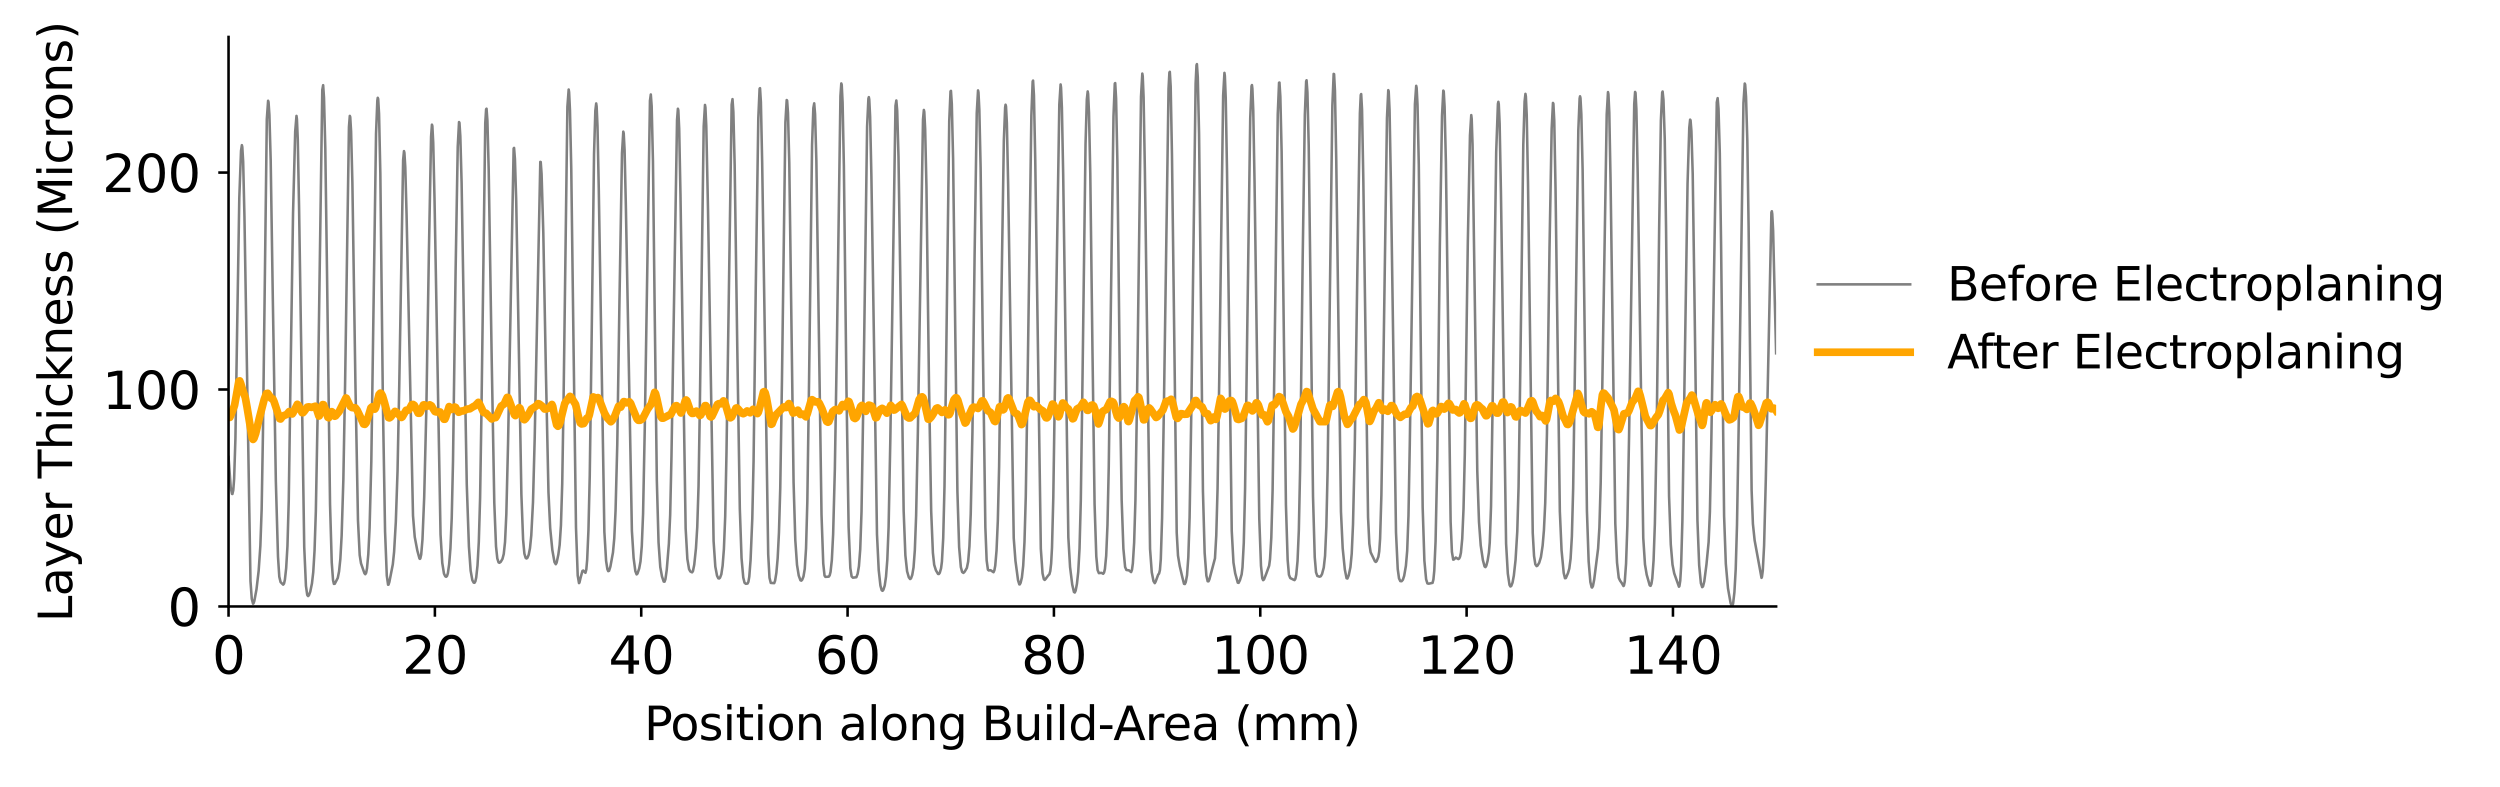 <?xml version="1.0" encoding="utf-8" standalone="no"?>
<!DOCTYPE svg PUBLIC "-//W3C//DTD SVG 1.1//EN"
  "http://www.w3.org/Graphics/SVG/1.1/DTD/svg11.dtd">
<svg xmlns:xlink="http://www.w3.org/1999/xlink" width="486.758pt" height="153.168pt" viewBox="0 0 486.758 153.168" xmlns="http://www.w3.org/2000/svg" version="1.1">
 <defs>
  <style type="text/css">*{stroke-linejoin: round; stroke-linecap: butt}</style>
 </defs>
 <g id="figure_1">
  <g id="patch_1">
   <path d="M 0 153.168 
L 486.758 153.168 
L 486.758 0 
L 0 0 
L 0 153.168 
z
" style="fill: none"/>
  </g>
  <g id="axes_1">
   <g id="patch_2">
    <path d="M 44.498 118.08 
L 345.818 118.08 
L 345.818 7.2 
L 44.498 7.2 
L 44.498 118.08 
z
" style="fill: none"/>
   </g>
   <g id="matplotlib.axis_1">
    <g id="xtick_1">
     <g id="line2d_1">
      <defs>
       <path id="m5899905807" d="M 0 0 
L 0 2 
" style="stroke: #000000; stroke-width: 0.5"/>
      </defs>
      <g>
       <use xlink:href="#m5899905807" x="44.498" y="118.08" style="stroke: #000000; stroke-width: 0.5"/>
      </g>
     </g>
     <g id="text_1">
      <!-- 0 -->
      <g transform="translate(41.317 131.178) scale(0.1 -0.1)">
       <defs>
        <path id="DejaVuSans-30" d="M 2034 4250 
Q 1547 4250 1301 3770 
Q 1056 3291 1056 2328 
Q 1056 1369 1301 889 
Q 1547 409 2034 409 
Q 2525 409 2770 889 
Q 3016 1369 3016 2328 
Q 3016 3291 2770 3770 
Q 2525 4250 2034 4250 
z
M 2034 4750 
Q 2819 4750 3233 4129 
Q 3647 3509 3647 2328 
Q 3647 1150 3233 529 
Q 2819 -91 2034 -91 
Q 1250 -91 836 529 
Q 422 1150 422 2328 
Q 422 3509 836 4129 
Q 1250 4750 2034 4750 
z
" transform="scale(0.016)"/>
       </defs>
       <use xlink:href="#DejaVuSans-30"/>
      </g>
     </g>
    </g>
    <g id="xtick_2">
     <g id="line2d_2">
      <g>
       <use xlink:href="#m5899905807" x="84.674" y="118.08" style="stroke: #000000; stroke-width: 0.5"/>
      </g>
     </g>
     <g id="text_2">
      <!-- 20 -->
      <g transform="translate(78.311 131.178) scale(0.1 -0.1)">
       <defs>
        <path id="DejaVuSans-32" d="M 1228 531 
L 3431 531 
L 3431 0 
L 469 0 
L 469 531 
Q 828 903 1448 1529 
Q 2069 2156 2228 2338 
Q 2531 2678 2651 2914 
Q 2772 3150 2772 3378 
Q 2772 3750 2511 3984 
Q 2250 4219 1831 4219 
Q 1534 4219 1204 4116 
Q 875 4013 500 3803 
L 500 4441 
Q 881 4594 1212 4672 
Q 1544 4750 1819 4750 
Q 2544 4750 2975 4387 
Q 3406 4025 3406 3419 
Q 3406 3131 3298 2873 
Q 3191 2616 2906 2266 
Q 2828 2175 2409 1742 
Q 1991 1309 1228 531 
z
" transform="scale(0.016)"/>
       </defs>
       <use xlink:href="#DejaVuSans-32"/>
       <use xlink:href="#DejaVuSans-30" transform="translate(63.623 0)"/>
      </g>
     </g>
    </g>
    <g id="xtick_3">
     <g id="line2d_3">
      <g>
       <use xlink:href="#m5899905807" x="124.85" y="118.08" style="stroke: #000000; stroke-width: 0.5"/>
      </g>
     </g>
     <g id="text_3">
      <!-- 40 -->
      <g transform="translate(118.487 131.178) scale(0.1 -0.1)">
       <defs>
        <path id="DejaVuSans-34" d="M 2419 4116 
L 825 1625 
L 2419 1625 
L 2419 4116 
z
M 2253 4666 
L 3047 4666 
L 3047 1625 
L 3713 1625 
L 3713 1100 
L 3047 1100 
L 3047 0 
L 2419 0 
L 2419 1100 
L 313 1100 
L 313 1709 
L 2253 4666 
z
" transform="scale(0.016)"/>
       </defs>
       <use xlink:href="#DejaVuSans-34"/>
       <use xlink:href="#DejaVuSans-30" transform="translate(63.623 0)"/>
      </g>
     </g>
    </g>
    <g id="xtick_4">
     <g id="line2d_4">
      <g>
       <use xlink:href="#m5899905807" x="165.026" y="118.08" style="stroke: #000000; stroke-width: 0.5"/>
      </g>
     </g>
     <g id="text_4">
      <!-- 60 -->
      <g transform="translate(158.663 131.178) scale(0.1 -0.1)">
       <defs>
        <path id="DejaVuSans-36" d="M 2113 2584 
Q 1688 2584 1439 2293 
Q 1191 2003 1191 1497 
Q 1191 994 1439 701 
Q 1688 409 2113 409 
Q 2538 409 2786 701 
Q 3034 994 3034 1497 
Q 3034 2003 2786 2293 
Q 2538 2584 2113 2584 
z
M 3366 4563 
L 3366 3988 
Q 3128 4100 2886 4159 
Q 2644 4219 2406 4219 
Q 1781 4219 1451 3797 
Q 1122 3375 1075 2522 
Q 1259 2794 1537 2939 
Q 1816 3084 2150 3084 
Q 2853 3084 3261 2657 
Q 3669 2231 3669 1497 
Q 3669 778 3244 343 
Q 2819 -91 2113 -91 
Q 1303 -91 875 529 
Q 447 1150 447 2328 
Q 447 3434 972 4092 
Q 1497 4750 2381 4750 
Q 2619 4750 2861 4703 
Q 3103 4656 3366 4563 
z
" transform="scale(0.016)"/>
       </defs>
       <use xlink:href="#DejaVuSans-36"/>
       <use xlink:href="#DejaVuSans-30" transform="translate(63.623 0)"/>
      </g>
     </g>
    </g>
    <g id="xtick_5">
     <g id="line2d_5">
      <g>
       <use xlink:href="#m5899905807" x="205.202" y="118.08" style="stroke: #000000; stroke-width: 0.5"/>
      </g>
     </g>
     <g id="text_5">
      <!-- 80 -->
      <g transform="translate(198.839 131.178) scale(0.1 -0.1)">
       <defs>
        <path id="DejaVuSans-38" d="M 2034 2216 
Q 1584 2216 1326 1975 
Q 1069 1734 1069 1313 
Q 1069 891 1326 650 
Q 1584 409 2034 409 
Q 2484 409 2743 651 
Q 3003 894 3003 1313 
Q 3003 1734 2745 1975 
Q 2488 2216 2034 2216 
z
M 1403 2484 
Q 997 2584 770 2862 
Q 544 3141 544 3541 
Q 544 4100 942 4425 
Q 1341 4750 2034 4750 
Q 2731 4750 3128 4425 
Q 3525 4100 3525 3541 
Q 3525 3141 3298 2862 
Q 3072 2584 2669 2484 
Q 3125 2378 3379 2068 
Q 3634 1759 3634 1313 
Q 3634 634 3220 271 
Q 2806 -91 2034 -91 
Q 1263 -91 848 271 
Q 434 634 434 1313 
Q 434 1759 690 2068 
Q 947 2378 1403 2484 
z
M 1172 3481 
Q 1172 3119 1398 2916 
Q 1625 2713 2034 2713 
Q 2441 2713 2670 2916 
Q 2900 3119 2900 3481 
Q 2900 3844 2670 4047 
Q 2441 4250 2034 4250 
Q 1625 4250 1398 4047 
Q 1172 3844 1172 3481 
z
" transform="scale(0.016)"/>
       </defs>
       <use xlink:href="#DejaVuSans-38"/>
       <use xlink:href="#DejaVuSans-30" transform="translate(63.623 0)"/>
      </g>
     </g>
    </g>
    <g id="xtick_6">
     <g id="line2d_6">
      <g>
       <use xlink:href="#m5899905807" x="245.378" y="118.08" style="stroke: #000000; stroke-width: 0.5"/>
      </g>
     </g>
     <g id="text_6">
      <!-- 100 -->
      <g transform="translate(235.834 131.178) scale(0.1 -0.1)">
       <defs>
        <path id="DejaVuSans-31" d="M 794 531 
L 1825 531 
L 1825 4091 
L 703 3866 
L 703 4441 
L 1819 4666 
L 2450 4666 
L 2450 531 
L 3481 531 
L 3481 0 
L 794 0 
L 794 531 
z
" transform="scale(0.016)"/>
       </defs>
       <use xlink:href="#DejaVuSans-31"/>
       <use xlink:href="#DejaVuSans-30" transform="translate(63.623 0)"/>
       <use xlink:href="#DejaVuSans-30" transform="translate(127.246 0)"/>
      </g>
     </g>
    </g>
    <g id="xtick_7">
     <g id="line2d_7">
      <g>
       <use xlink:href="#m5899905807" x="285.554" y="118.08" style="stroke: #000000; stroke-width: 0.5"/>
      </g>
     </g>
     <g id="text_7">
      <!-- 120 -->
      <g transform="translate(276.01 131.178) scale(0.1 -0.1)">
       <use xlink:href="#DejaVuSans-31"/>
       <use xlink:href="#DejaVuSans-32" transform="translate(63.623 0)"/>
       <use xlink:href="#DejaVuSans-30" transform="translate(127.246 0)"/>
      </g>
     </g>
    </g>
    <g id="xtick_8">
     <g id="line2d_8">
      <g>
       <use xlink:href="#m5899905807" x="325.73" y="118.08" style="stroke: #000000; stroke-width: 0.5"/>
      </g>
     </g>
     <g id="text_8">
      <!-- 140 -->
      <g transform="translate(316.186 131.178) scale(0.1 -0.1)">
       <use xlink:href="#DejaVuSans-31"/>
       <use xlink:href="#DejaVuSans-34" transform="translate(63.623 0)"/>
       <use xlink:href="#DejaVuSans-30" transform="translate(127.246 0)"/>
      </g>
     </g>
    </g>
    <g id="text_9">
     <!-- Position along Build-Area (mm) -->
     <g transform="translate(125.43 144.097) scale(0.09 -0.09)">
      <defs>
       <path id="DejaVuSans-50" d="M 1259 4147 
L 1259 2394 
L 2053 2394 
Q 2494 2394 2734 2622 
Q 2975 2850 2975 3272 
Q 2975 3691 2734 3919 
Q 2494 4147 2053 4147 
L 1259 4147 
z
M 628 4666 
L 2053 4666 
Q 2838 4666 3239 4311 
Q 3641 3956 3641 3272 
Q 3641 2581 3239 2228 
Q 2838 1875 2053 1875 
L 1259 1875 
L 1259 0 
L 628 0 
L 628 4666 
z
" transform="scale(0.016)"/>
       <path id="DejaVuSans-6f" d="M 1959 3097 
Q 1497 3097 1228 2736 
Q 959 2375 959 1747 
Q 959 1119 1226 758 
Q 1494 397 1959 397 
Q 2419 397 2687 759 
Q 2956 1122 2956 1747 
Q 2956 2369 2687 2733 
Q 2419 3097 1959 3097 
z
M 1959 3584 
Q 2709 3584 3137 3096 
Q 3566 2609 3566 1747 
Q 3566 888 3137 398 
Q 2709 -91 1959 -91 
Q 1206 -91 779 398 
Q 353 888 353 1747 
Q 353 2609 779 3096 
Q 1206 3584 1959 3584 
z
" transform="scale(0.016)"/>
       <path id="DejaVuSans-73" d="M 2834 3397 
L 2834 2853 
Q 2591 2978 2328 3040 
Q 2066 3103 1784 3103 
Q 1356 3103 1142 2972 
Q 928 2841 928 2578 
Q 928 2378 1081 2264 
Q 1234 2150 1697 2047 
L 1894 2003 
Q 2506 1872 2764 1633 
Q 3022 1394 3022 966 
Q 3022 478 2636 193 
Q 2250 -91 1575 -91 
Q 1294 -91 989 -36 
Q 684 19 347 128 
L 347 722 
Q 666 556 975 473 
Q 1284 391 1588 391 
Q 1994 391 2212 530 
Q 2431 669 2431 922 
Q 2431 1156 2273 1281 
Q 2116 1406 1581 1522 
L 1381 1569 
Q 847 1681 609 1914 
Q 372 2147 372 2553 
Q 372 3047 722 3315 
Q 1072 3584 1716 3584 
Q 2034 3584 2315 3537 
Q 2597 3491 2834 3397 
z
" transform="scale(0.016)"/>
       <path id="DejaVuSans-69" d="M 603 3500 
L 1178 3500 
L 1178 0 
L 603 0 
L 603 3500 
z
M 603 4863 
L 1178 4863 
L 1178 4134 
L 603 4134 
L 603 4863 
z
" transform="scale(0.016)"/>
       <path id="DejaVuSans-74" d="M 1172 4494 
L 1172 3500 
L 2356 3500 
L 2356 3053 
L 1172 3053 
L 1172 1153 
Q 1172 725 1289 603 
Q 1406 481 1766 481 
L 2356 481 
L 2356 0 
L 1766 0 
Q 1100 0 847 248 
Q 594 497 594 1153 
L 594 3053 
L 172 3053 
L 172 3500 
L 594 3500 
L 594 4494 
L 1172 4494 
z
" transform="scale(0.016)"/>
       <path id="DejaVuSans-6e" d="M 3513 2113 
L 3513 0 
L 2938 0 
L 2938 2094 
Q 2938 2591 2744 2837 
Q 2550 3084 2163 3084 
Q 1697 3084 1428 2787 
Q 1159 2491 1159 1978 
L 1159 0 
L 581 0 
L 581 3500 
L 1159 3500 
L 1159 2956 
Q 1366 3272 1645 3428 
Q 1925 3584 2291 3584 
Q 2894 3584 3203 3211 
Q 3513 2838 3513 2113 
z
" transform="scale(0.016)"/>
       <path id="DejaVuSans-20" transform="scale(0.016)"/>
       <path id="DejaVuSans-61" d="M 2194 1759 
Q 1497 1759 1228 1600 
Q 959 1441 959 1056 
Q 959 750 1161 570 
Q 1363 391 1709 391 
Q 2188 391 2477 730 
Q 2766 1069 2766 1631 
L 2766 1759 
L 2194 1759 
z
M 3341 1997 
L 3341 0 
L 2766 0 
L 2766 531 
Q 2569 213 2275 61 
Q 1981 -91 1556 -91 
Q 1019 -91 701 211 
Q 384 513 384 1019 
Q 384 1609 779 1909 
Q 1175 2209 1959 2209 
L 2766 2209 
L 2766 2266 
Q 2766 2663 2505 2880 
Q 2244 3097 1772 3097 
Q 1472 3097 1187 3025 
Q 903 2953 641 2809 
L 641 3341 
Q 956 3463 1253 3523 
Q 1550 3584 1831 3584 
Q 2591 3584 2966 3190 
Q 3341 2797 3341 1997 
z
" transform="scale(0.016)"/>
       <path id="DejaVuSans-6c" d="M 603 4863 
L 1178 4863 
L 1178 0 
L 603 0 
L 603 4863 
z
" transform="scale(0.016)"/>
       <path id="DejaVuSans-67" d="M 2906 1791 
Q 2906 2416 2648 2759 
Q 2391 3103 1925 3103 
Q 1463 3103 1205 2759 
Q 947 2416 947 1791 
Q 947 1169 1205 825 
Q 1463 481 1925 481 
Q 2391 481 2648 825 
Q 2906 1169 2906 1791 
z
M 3481 434 
Q 3481 -459 3084 -895 
Q 2688 -1331 1869 -1331 
Q 1566 -1331 1297 -1286 
Q 1028 -1241 775 -1147 
L 775 -588 
Q 1028 -725 1275 -790 
Q 1522 -856 1778 -856 
Q 2344 -856 2625 -561 
Q 2906 -266 2906 331 
L 2906 616 
Q 2728 306 2450 153 
Q 2172 0 1784 0 
Q 1141 0 747 490 
Q 353 981 353 1791 
Q 353 2603 747 3093 
Q 1141 3584 1784 3584 
Q 2172 3584 2450 3431 
Q 2728 3278 2906 2969 
L 2906 3500 
L 3481 3500 
L 3481 434 
z
" transform="scale(0.016)"/>
       <path id="DejaVuSans-42" d="M 1259 2228 
L 1259 519 
L 2272 519 
Q 2781 519 3026 730 
Q 3272 941 3272 1375 
Q 3272 1813 3026 2020 
Q 2781 2228 2272 2228 
L 1259 2228 
z
M 1259 4147 
L 1259 2741 
L 2194 2741 
Q 2656 2741 2882 2914 
Q 3109 3088 3109 3444 
Q 3109 3797 2882 3972 
Q 2656 4147 2194 4147 
L 1259 4147 
z
M 628 4666 
L 2241 4666 
Q 2963 4666 3353 4366 
Q 3744 4066 3744 3513 
Q 3744 3084 3544 2831 
Q 3344 2578 2956 2516 
Q 3422 2416 3680 2098 
Q 3938 1781 3938 1306 
Q 3938 681 3513 340 
Q 3088 0 2303 0 
L 628 0 
L 628 4666 
z
" transform="scale(0.016)"/>
       <path id="DejaVuSans-75" d="M 544 1381 
L 544 3500 
L 1119 3500 
L 1119 1403 
Q 1119 906 1312 657 
Q 1506 409 1894 409 
Q 2359 409 2629 706 
Q 2900 1003 2900 1516 
L 2900 3500 
L 3475 3500 
L 3475 0 
L 2900 0 
L 2900 538 
Q 2691 219 2414 64 
Q 2138 -91 1772 -91 
Q 1169 -91 856 284 
Q 544 659 544 1381 
z
M 1991 3584 
L 1991 3584 
z
" transform="scale(0.016)"/>
       <path id="DejaVuSans-64" d="M 2906 2969 
L 2906 4863 
L 3481 4863 
L 3481 0 
L 2906 0 
L 2906 525 
Q 2725 213 2448 61 
Q 2172 -91 1784 -91 
Q 1150 -91 751 415 
Q 353 922 353 1747 
Q 353 2572 751 3078 
Q 1150 3584 1784 3584 
Q 2172 3584 2448 3432 
Q 2725 3281 2906 2969 
z
M 947 1747 
Q 947 1113 1208 752 
Q 1469 391 1925 391 
Q 2381 391 2643 752 
Q 2906 1113 2906 1747 
Q 2906 2381 2643 2742 
Q 2381 3103 1925 3103 
Q 1469 3103 1208 2742 
Q 947 2381 947 1747 
z
" transform="scale(0.016)"/>
       <path id="DejaVuSans-2d" d="M 313 2009 
L 1997 2009 
L 1997 1497 
L 313 1497 
L 313 2009 
z
" transform="scale(0.016)"/>
       <path id="DejaVuSans-41" d="M 2188 4044 
L 1331 1722 
L 3047 1722 
L 2188 4044 
z
M 1831 4666 
L 2547 4666 
L 4325 0 
L 3669 0 
L 3244 1197 
L 1141 1197 
L 716 0 
L 50 0 
L 1831 4666 
z
" transform="scale(0.016)"/>
       <path id="DejaVuSans-72" d="M 2631 2963 
Q 2534 3019 2420 3045 
Q 2306 3072 2169 3072 
Q 1681 3072 1420 2755 
Q 1159 2438 1159 1844 
L 1159 0 
L 581 0 
L 581 3500 
L 1159 3500 
L 1159 2956 
Q 1341 3275 1631 3429 
Q 1922 3584 2338 3584 
Q 2397 3584 2469 3576 
Q 2541 3569 2628 3553 
L 2631 2963 
z
" transform="scale(0.016)"/>
       <path id="DejaVuSans-65" d="M 3597 1894 
L 3597 1613 
L 953 1613 
Q 991 1019 1311 708 
Q 1631 397 2203 397 
Q 2534 397 2845 478 
Q 3156 559 3463 722 
L 3463 178 
Q 3153 47 2828 -22 
Q 2503 -91 2169 -91 
Q 1331 -91 842 396 
Q 353 884 353 1716 
Q 353 2575 817 3079 
Q 1281 3584 2069 3584 
Q 2775 3584 3186 3129 
Q 3597 2675 3597 1894 
z
M 3022 2063 
Q 3016 2534 2758 2815 
Q 2500 3097 2075 3097 
Q 1594 3097 1305 2825 
Q 1016 2553 972 2059 
L 3022 2063 
z
" transform="scale(0.016)"/>
       <path id="DejaVuSans-28" d="M 1984 4856 
Q 1566 4138 1362 3434 
Q 1159 2731 1159 2009 
Q 1159 1288 1364 580 
Q 1569 -128 1984 -844 
L 1484 -844 
Q 1016 -109 783 600 
Q 550 1309 550 2009 
Q 550 2706 781 3412 
Q 1013 4119 1484 4856 
L 1984 4856 
z
" transform="scale(0.016)"/>
       <path id="DejaVuSans-6d" d="M 3328 2828 
Q 3544 3216 3844 3400 
Q 4144 3584 4550 3584 
Q 5097 3584 5394 3201 
Q 5691 2819 5691 2113 
L 5691 0 
L 5113 0 
L 5113 2094 
Q 5113 2597 4934 2840 
Q 4756 3084 4391 3084 
Q 3944 3084 3684 2787 
Q 3425 2491 3425 1978 
L 3425 0 
L 2847 0 
L 2847 2094 
Q 2847 2600 2669 2842 
Q 2491 3084 2119 3084 
Q 1678 3084 1418 2786 
Q 1159 2488 1159 1978 
L 1159 0 
L 581 0 
L 581 3500 
L 1159 3500 
L 1159 2956 
Q 1356 3278 1631 3431 
Q 1906 3584 2284 3584 
Q 2666 3584 2933 3390 
Q 3200 3197 3328 2828 
z
" transform="scale(0.016)"/>
       <path id="DejaVuSans-29" d="M 513 4856 
L 1013 4856 
Q 1481 4119 1714 3412 
Q 1947 2706 1947 2009 
Q 1947 1309 1714 600 
Q 1481 -109 1013 -844 
L 513 -844 
Q 928 -128 1133 580 
Q 1338 1288 1338 2009 
Q 1338 2731 1133 3434 
Q 928 4138 513 4856 
z
" transform="scale(0.016)"/>
      </defs>
      <use xlink:href="#DejaVuSans-50"/>
      <use xlink:href="#DejaVuSans-6f" transform="translate(56.678 0)"/>
      <use xlink:href="#DejaVuSans-73" transform="translate(117.859 0)"/>
      <use xlink:href="#DejaVuSans-69" transform="translate(169.959 0)"/>
      <use xlink:href="#DejaVuSans-74" transform="translate(197.742 0)"/>
      <use xlink:href="#DejaVuSans-69" transform="translate(236.951 0)"/>
      <use xlink:href="#DejaVuSans-6f" transform="translate(264.734 0)"/>
      <use xlink:href="#DejaVuSans-6e" transform="translate(325.916 0)"/>
      <use xlink:href="#DejaVuSans-20" transform="translate(389.295 0)"/>
      <use xlink:href="#DejaVuSans-61" transform="translate(421.082 0)"/>
      <use xlink:href="#DejaVuSans-6c" transform="translate(482.361 0)"/>
      <use xlink:href="#DejaVuSans-6f" transform="translate(510.145 0)"/>
      <use xlink:href="#DejaVuSans-6e" transform="translate(571.326 0)"/>
      <use xlink:href="#DejaVuSans-67" transform="translate(634.705 0)"/>
      <use xlink:href="#DejaVuSans-20" transform="translate(698.182 0)"/>
      <use xlink:href="#DejaVuSans-42" transform="translate(729.969 0)"/>
      <use xlink:href="#DejaVuSans-75" transform="translate(798.572 0)"/>
      <use xlink:href="#DejaVuSans-69" transform="translate(861.951 0)"/>
      <use xlink:href="#DejaVuSans-6c" transform="translate(889.734 0)"/>
      <use xlink:href="#DejaVuSans-64" transform="translate(917.518 0)"/>
      <use xlink:href="#DejaVuSans-2d" transform="translate(980.994 0)"/>
      <use xlink:href="#DejaVuSans-41" transform="translate(1014.828 0)"/>
      <use xlink:href="#DejaVuSans-72" transform="translate(1083.236 0)"/>
      <use xlink:href="#DejaVuSans-65" transform="translate(1122.1 0)"/>
      <use xlink:href="#DejaVuSans-61" transform="translate(1183.623 0)"/>
      <use xlink:href="#DejaVuSans-20" transform="translate(1244.902 0)"/>
      <use xlink:href="#DejaVuSans-28" transform="translate(1276.689 0)"/>
      <use xlink:href="#DejaVuSans-6d" transform="translate(1315.703 0)"/>
      <use xlink:href="#DejaVuSans-6d" transform="translate(1413.115 0)"/>
      <use xlink:href="#DejaVuSans-29" transform="translate(1510.527 0)"/>
     </g>
    </g>
   </g>
   <g id="matplotlib.axis_2">
    <g id="ytick_1">
     <g id="line2d_9">
      <defs>
       <path id="m6caf7288cd" d="M 0 0 
L -2 0 
" style="stroke: #000000; stroke-width: 0.5"/>
      </defs>
      <g>
       <use xlink:href="#m6caf7288cd" x="44.498" y="118.08" style="stroke: #000000; stroke-width: 0.5"/>
      </g>
     </g>
     <g id="text_10">
      <!-- 0 -->
      <g transform="translate(32.635 121.879) scale(0.1 -0.1)">
       <use xlink:href="#DejaVuSans-30"/>
      </g>
     </g>
    </g>
    <g id="ytick_2">
     <g id="line2d_10">
      <g>
       <use xlink:href="#m6caf7288cd" x="44.498" y="75.84" style="stroke: #000000; stroke-width: 0.5"/>
      </g>
     </g>
     <g id="text_11">
      <!-- 100 -->
      <g transform="translate(19.91 79.639) scale(0.1 -0.1)">
       <use xlink:href="#DejaVuSans-31"/>
       <use xlink:href="#DejaVuSans-30" transform="translate(63.623 0)"/>
       <use xlink:href="#DejaVuSans-30" transform="translate(127.246 0)"/>
      </g>
     </g>
    </g>
    <g id="ytick_3">
     <g id="line2d_11">
      <g>
       <use xlink:href="#m6caf7288cd" x="44.498" y="33.6" style="stroke: #000000; stroke-width: 0.5"/>
      </g>
     </g>
     <g id="text_12">
      <!-- 200 -->
      <g transform="translate(19.91 37.399) scale(0.1 -0.1)">
       <use xlink:href="#DejaVuSans-32"/>
       <use xlink:href="#DejaVuSans-30" transform="translate(63.623 0)"/>
       <use xlink:href="#DejaVuSans-30" transform="translate(127.246 0)"/>
      </g>
     </g>
    </g>
    <g id="text_13">
     <!-- Layer Thickness (Microns) -->
     <g transform="translate(14.039 121.104) rotate(-90) scale(0.09 -0.09)">
      <defs>
       <path id="DejaVuSans-4c" d="M 628 4666 
L 1259 4666 
L 1259 531 
L 3531 531 
L 3531 0 
L 628 0 
L 628 4666 
z
" transform="scale(0.016)"/>
       <path id="DejaVuSans-79" d="M 2059 -325 
Q 1816 -950 1584 -1140 
Q 1353 -1331 966 -1331 
L 506 -1331 
L 506 -850 
L 844 -850 
Q 1081 -850 1212 -737 
Q 1344 -625 1503 -206 
L 1606 56 
L 191 3500 
L 800 3500 
L 1894 763 
L 2988 3500 
L 3597 3500 
L 2059 -325 
z
" transform="scale(0.016)"/>
       <path id="DejaVuSans-54" d="M -19 4666 
L 3928 4666 
L 3928 4134 
L 2272 4134 
L 2272 0 
L 1638 0 
L 1638 4134 
L -19 4134 
L -19 4666 
z
" transform="scale(0.016)"/>
       <path id="DejaVuSans-68" d="M 3513 2113 
L 3513 0 
L 2938 0 
L 2938 2094 
Q 2938 2591 2744 2837 
Q 2550 3084 2163 3084 
Q 1697 3084 1428 2787 
Q 1159 2491 1159 1978 
L 1159 0 
L 581 0 
L 581 4863 
L 1159 4863 
L 1159 2956 
Q 1366 3272 1645 3428 
Q 1925 3584 2291 3584 
Q 2894 3584 3203 3211 
Q 3513 2838 3513 2113 
z
" transform="scale(0.016)"/>
       <path id="DejaVuSans-63" d="M 3122 3366 
L 3122 2828 
Q 2878 2963 2633 3030 
Q 2388 3097 2138 3097 
Q 1578 3097 1268 2742 
Q 959 2388 959 1747 
Q 959 1106 1268 751 
Q 1578 397 2138 397 
Q 2388 397 2633 464 
Q 2878 531 3122 666 
L 3122 134 
Q 2881 22 2623 -34 
Q 2366 -91 2075 -91 
Q 1284 -91 818 406 
Q 353 903 353 1747 
Q 353 2603 823 3093 
Q 1294 3584 2113 3584 
Q 2378 3584 2631 3529 
Q 2884 3475 3122 3366 
z
" transform="scale(0.016)"/>
       <path id="DejaVuSans-6b" d="M 581 4863 
L 1159 4863 
L 1159 1991 
L 2875 3500 
L 3609 3500 
L 1753 1863 
L 3688 0 
L 2938 0 
L 1159 1709 
L 1159 0 
L 581 0 
L 581 4863 
z
" transform="scale(0.016)"/>
       <path id="DejaVuSans-4d" d="M 628 4666 
L 1569 4666 
L 2759 1491 
L 3956 4666 
L 4897 4666 
L 4897 0 
L 4281 0 
L 4281 4097 
L 3078 897 
L 2444 897 
L 1241 4097 
L 1241 0 
L 628 0 
L 628 4666 
z
" transform="scale(0.016)"/>
      </defs>
      <use xlink:href="#DejaVuSans-4c"/>
      <use xlink:href="#DejaVuSans-61" transform="translate(55.713 0)"/>
      <use xlink:href="#DejaVuSans-79" transform="translate(116.992 0)"/>
      <use xlink:href="#DejaVuSans-65" transform="translate(176.172 0)"/>
      <use xlink:href="#DejaVuSans-72" transform="translate(237.695 0)"/>
      <use xlink:href="#DejaVuSans-20" transform="translate(278.809 0)"/>
      <use xlink:href="#DejaVuSans-54" transform="translate(310.596 0)"/>
      <use xlink:href="#DejaVuSans-68" transform="translate(371.68 0)"/>
      <use xlink:href="#DejaVuSans-69" transform="translate(435.059 0)"/>
      <use xlink:href="#DejaVuSans-63" transform="translate(462.842 0)"/>
      <use xlink:href="#DejaVuSans-6b" transform="translate(517.822 0)"/>
      <use xlink:href="#DejaVuSans-6e" transform="translate(575.732 0)"/>
      <use xlink:href="#DejaVuSans-65" transform="translate(639.111 0)"/>
      <use xlink:href="#DejaVuSans-73" transform="translate(700.635 0)"/>
      <use xlink:href="#DejaVuSans-73" transform="translate(752.734 0)"/>
      <use xlink:href="#DejaVuSans-20" transform="translate(804.834 0)"/>
      <use xlink:href="#DejaVuSans-28" transform="translate(836.621 0)"/>
      <use xlink:href="#DejaVuSans-4d" transform="translate(875.635 0)"/>
      <use xlink:href="#DejaVuSans-69" transform="translate(961.914 0)"/>
      <use xlink:href="#DejaVuSans-63" transform="translate(989.697 0)"/>
      <use xlink:href="#DejaVuSans-72" transform="translate(1044.678 0)"/>
      <use xlink:href="#DejaVuSans-6f" transform="translate(1083.541 0)"/>
      <use xlink:href="#DejaVuSans-6e" transform="translate(1144.723 0)"/>
      <use xlink:href="#DejaVuSans-73" transform="translate(1208.102 0)"/>
      <use xlink:href="#DejaVuSans-29" transform="translate(1260.201 0)"/>
     </g>
    </g>
   </g>
   <g id="line2d_12">
    <path d="M 44.498 88.976 
L 44.916 94.856 
L 45.168 96.161 
L 45.251 96.184 
L 45.419 95.449 
L 45.586 93.24 
L 45.837 85.395 
L 46.172 64.056 
L 46.591 38.529 
L 46.926 29.375 
L 47.093 28.261 
L 47.177 28.623 
L 47.344 31.468 
L 47.596 42.242 
L 48.768 113.122 
L 49.019 116.589 
L 49.27 117.548 
L 49.354 117.493 
L 49.521 117.015 
L 49.94 114.735 
L 50.358 111.168 
L 50.693 106.263 
L 50.945 99.115 
L 51.196 84.415 
L 51.949 23.19 
L 52.2 19.618 
L 52.284 19.863 
L 52.452 22.376 
L 52.703 31.19 
L 53.121 58.388 
L 53.707 93.663 
L 54.126 108.379 
L 54.377 112.287 
L 54.628 113.333 
L 55.131 113.837 
L 55.298 113.637 
L 55.466 112.895 
L 55.717 110.63 
L 55.968 106.33 
L 56.219 97.464 
L 56.554 74.45 
L 57.056 41.531 
L 57.475 25.617 
L 57.726 22.567 
L 57.81 23.174 
L 57.977 27.104 
L 58.228 40.217 
L 59.233 106.471 
L 59.568 114.08 
L 59.819 115.847 
L 59.987 116.059 
L 60.154 115.885 
L 60.405 115.208 
L 60.74 113.591 
L 60.991 111.388 
L 61.242 107.217 
L 61.494 99.586 
L 61.829 81.524 
L 62.749 17.525 
L 62.917 16.586 
L 63.084 19.022 
L 63.336 28.914 
L 63.67 53.063 
L 64.257 98.154 
L 64.591 109.526 
L 64.843 112.958 
L 65.01 113.688 
L 65.177 113.664 
L 65.764 112.529 
L 66.015 111.267 
L 66.266 108.835 
L 66.517 104.31 
L 66.852 93.401 
L 67.187 74.94 
L 67.94 24.74 
L 68.108 22.566 
L 68.191 22.78 
L 68.359 25.599 
L 68.61 35.6 
L 69.196 74.332 
L 69.699 101.327 
L 70.033 108.078 
L 70.285 109.678 
L 70.954 111.605 
L 71.122 111.803 
L 71.289 111.537 
L 71.457 110.659 
L 71.708 107.927 
L 71.959 102.791 
L 72.294 89.93 
L 72.713 60.827 
L 73.215 26.018 
L 73.466 19.592 
L 73.55 19.041 
L 73.634 19.269 
L 73.801 22.17 
L 74.052 33.77 
L 74.554 78.794 
L 74.973 103.481 
L 75.308 112.082 
L 75.559 113.848 
L 75.643 113.833 
L 75.81 113.314 
L 76.48 109.887 
L 76.731 107.459 
L 77.066 101.626 
L 77.401 91.737 
L 77.736 74.979 
L 78.489 31.162 
L 78.657 29.42 
L 78.741 29.746 
L 78.908 32.542 
L 79.159 41.749 
L 80.415 100.424 
L 80.75 104.544 
L 81.252 107.195 
L 81.671 108.742 
L 81.755 108.814 
L 81.838 108.738 
L 82.006 108.005 
L 82.257 105.04 
L 82.592 96.796 
L 83.011 79.614 
L 83.513 48.729 
L 83.931 26.62 
L 84.099 24.27 
L 84.183 24.543 
L 84.35 27.769 
L 84.601 38.699 
L 85.773 104.052 
L 86.108 109.597 
L 86.443 111.689 
L 86.694 112.212 
L 86.862 112.302 
L 87.029 112.162 
L 87.197 111.632 
L 87.448 109.896 
L 87.699 106.758 
L 87.95 100.915 
L 88.201 89.837 
L 88.704 52.911 
L 89.122 28.568 
L 89.373 23.766 
L 89.457 23.892 
L 89.625 26.525 
L 89.876 35.597 
L 90.378 65.92 
L 90.88 94.281 
L 91.299 106.423 
L 91.634 111.11 
L 91.969 112.971 
L 92.22 113.435 
L 92.388 113.471 
L 92.555 113.191 
L 92.722 112.438 
L 92.974 110.084 
L 93.225 105.506 
L 93.476 96.967 
L 93.727 81.118 
L 94.481 23.957 
L 94.648 21.262 
L 94.732 21.163 
L 94.899 23.479 
L 95.15 33.047 
L 95.736 69.98 
L 96.239 97.891 
L 96.574 106.378 
L 96.825 108.73 
L 97.076 109.503 
L 97.243 109.575 
L 97.495 109.393 
L 97.83 108.827 
L 98.081 107.867 
L 98.332 105.522 
L 98.583 100.126 
L 98.918 86.366 
L 100.006 28.905 
L 100.09 28.796 
L 100.258 30.948 
L 100.509 39.151 
L 100.927 62.629 
L 101.513 96.214 
L 101.848 105.08 
L 102.099 107.794 
L 102.351 108.64 
L 102.518 108.737 
L 102.685 108.618 
L 102.937 108.025 
L 103.188 106.751 
L 103.439 104.266 
L 103.774 97.795 
L 104.109 85.246 
L 105.197 31.52 
L 105.281 31.544 
L 105.448 33.878 
L 105.783 45.307 
L 106.286 72.263 
L 106.788 95.859 
L 107.123 102.837 
L 107.541 107.088 
L 107.96 109.447 
L 108.211 109.857 
L 108.379 109.544 
L 108.714 107.96 
L 108.965 106.101 
L 109.216 102.282 
L 109.467 94.159 
L 109.718 78.638 
L 110.472 20.796 
L 110.723 17.429 
L 110.807 17.947 
L 110.974 21.471 
L 111.225 32.825 
L 111.644 65.322 
L 112.146 102.684 
L 112.481 112.043 
L 112.732 113.533 
L 112.816 113.446 
L 113.067 112.389 
L 113.402 111.166 
L 113.569 111.087 
L 113.988 111.529 
L 114.156 110.883 
L 114.323 109.003 
L 114.574 103.189 
L 114.825 92.685 
L 115.16 68.34 
L 115.663 29.922 
L 115.914 21.542 
L 116.081 20.139 
L 116.165 20.717 
L 116.332 24.538 
L 116.584 36.837 
L 117.672 103.545 
L 118.007 109.191 
L 118.258 110.828 
L 118.425 111.205 
L 118.593 111.132 
L 118.844 110.328 
L 119.346 107.572 
L 119.598 104.825 
L 119.849 99.458 
L 120.184 86.537 
L 120.602 59.146 
L 121.105 29.789 
L 121.356 25.628 
L 121.439 25.944 
L 121.607 29.197 
L 121.858 40.191 
L 123.03 103.354 
L 123.365 108.642 
L 123.7 111.197 
L 123.951 111.837 
L 124.119 111.683 
L 124.454 110.681 
L 124.705 109.324 
L 124.956 106.341 
L 125.207 100.064 
L 125.542 83.178 
L 126.547 19.616 
L 126.714 18.394 
L 126.881 20.677 
L 127.133 31.403 
L 127.468 60.424 
L 127.886 93.511 
L 128.221 105.629 
L 128.556 110.406 
L 128.891 112.24 
L 129.226 113.237 
L 129.393 113.251 
L 129.561 112.764 
L 129.812 110.995 
L 130.23 105.9 
L 130.482 100.288 
L 130.733 89.072 
L 131.821 23.351 
L 131.989 21.17 
L 132.072 21.474 
L 132.24 25.092 
L 132.491 37.98 
L 133.496 102.872 
L 133.831 108.841 
L 134.165 110.823 
L 134.417 111.275 
L 134.751 111.439 
L 134.919 111.201 
L 135.17 109.965 
L 135.505 106.757 
L 135.756 102.637 
L 136.007 94.677 
L 136.259 79.323 
L 137.012 24.587 
L 137.263 20.43 
L 137.347 20.914 
L 137.514 24.537 
L 137.849 40.689 
L 138.938 105.349 
L 139.273 110.314 
L 139.607 112.085 
L 139.859 112.599 
L 140.026 112.631 
L 140.193 112.479 
L 140.445 111.814 
L 140.696 110.151 
L 140.947 106.891 
L 141.198 100.573 
L 141.449 88.194 
L 142.454 20.378 
L 142.621 19.301 
L 142.789 21.826 
L 143.04 32.143 
L 143.542 67.102 
L 144.045 99.045 
L 144.38 108.663 
L 144.715 112.448 
L 144.966 113.467 
L 145.217 113.667 
L 145.552 113.616 
L 145.719 113.273 
L 145.887 112.285 
L 146.138 109.054 
L 146.473 100.978 
L 146.724 89.705 
L 147.143 56.481 
L 147.645 22.958 
L 147.896 17.257 
L 147.98 17.168 
L 148.147 19.881 
L 148.398 31.738 
L 149.57 107.912 
L 149.822 112.479 
L 150.073 113.496 
L 150.743 113.541 
L 150.91 113.074 
L 151.161 111.528 
L 151.412 108.697 
L 151.664 103.72 
L 151.915 95.112 
L 152.25 74.068 
L 152.919 23.829 
L 153.171 19.48 
L 153.254 19.564 
L 153.422 22.002 
L 153.673 31.686 
L 154.008 56.471 
L 154.51 93.849 
L 154.845 105.145 
L 155.18 109.991 
L 155.515 112.064 
L 155.85 112.979 
L 156.017 113.053 
L 156.185 112.888 
L 156.436 112.256 
L 156.687 110.777 
L 156.938 106.778 
L 157.189 97.674 
L 157.524 74.339 
L 158.11 28.237 
L 158.361 21.043 
L 158.529 20.118 
L 158.696 22.208 
L 158.948 31.316 
L 159.282 54.135 
L 159.952 100.233 
L 160.287 109.709 
L 160.538 112.066 
L 160.706 112.318 
L 161.208 112.29 
L 161.375 112.266 
L 161.543 112.01 
L 161.71 111.349 
L 161.962 109.037 
L 162.213 104.025 
L 162.548 91.351 
L 162.966 65.777 
L 163.636 18.687 
L 163.803 16.244 
L 163.887 16.513 
L 164.055 19.934 
L 164.306 32.393 
L 164.808 75.651 
L 165.227 102.615 
L 165.562 110.622 
L 165.813 112.231 
L 166.064 112.478 
L 166.734 112.388 
L 166.985 111.722 
L 167.236 110.242 
L 167.487 106.969 
L 167.738 99.666 
L 168.073 79.376 
L 168.827 24.62 
L 169.078 19.234 
L 169.162 18.913 
L 169.245 19.359 
L 169.413 22.698 
L 169.664 34.413 
L 170.752 104.028 
L 171.087 110.996 
L 171.422 114.02 
L 171.673 114.936 
L 171.841 115.03 
L 172.008 114.818 
L 172.26 114.012 
L 172.511 112.276 
L 172.762 108.989 
L 173.013 102.64 
L 173.348 85.574 
L 174.353 20.604 
L 174.52 19.565 
L 174.687 21.568 
L 174.939 30.526 
L 175.274 52.989 
L 175.943 99.435 
L 176.278 108.117 
L 176.613 111.234 
L 176.948 112.405 
L 177.199 112.739 
L 177.367 112.625 
L 177.618 111.947 
L 177.869 110.482 
L 178.12 107.127 
L 178.371 100.42 
L 178.706 84.301 
L 179.711 23.261 
L 179.878 21.405 
L 179.962 21.788 
L 180.129 25.11 
L 180.381 36.296 
L 180.883 75.254 
L 181.302 99.489 
L 181.637 107.626 
L 181.888 109.968 
L 182.223 111.04 
L 182.641 111.751 
L 182.809 111.757 
L 182.976 111.525 
L 183.227 110.65 
L 183.395 109.352 
L 183.646 104.779 
L 183.897 94.647 
L 184.232 69.407 
L 184.818 23.559 
L 185.069 17.776 
L 185.153 17.691 
L 185.32 20.24 
L 185.571 30.924 
L 185.99 64.326 
L 186.409 95.653 
L 186.744 106.525 
L 187.079 110.417 
L 187.33 111.365 
L 187.581 111.547 
L 187.832 111.291 
L 188.251 110.58 
L 188.502 109.345 
L 188.753 106.358 
L 189.004 100.085 
L 189.339 84.018 
L 189.758 49.672 
L 190.176 22.008 
L 190.427 17.602 
L 190.511 17.984 
L 190.679 21.364 
L 190.93 32.701 
L 191.348 66.059 
L 191.851 102.65 
L 192.102 109.103 
L 192.353 110.935 
L 192.521 111.068 
L 192.855 111.009 
L 193.441 111.414 
L 193.609 111.036 
L 193.776 110.138 
L 194.028 107.19 
L 194.279 101.411 
L 194.53 90.861 
L 194.949 59.674 
L 195.451 27.38 
L 195.702 20.922 
L 195.786 20.387 
L 195.869 20.689 
L 196.037 23.942 
L 196.288 35.925 
L 197.376 104.761 
L 197.711 109.193 
L 198.214 112.974 
L 198.465 113.783 
L 198.549 113.786 
L 198.716 113.477 
L 198.967 112.428 
L 199.218 110.18 
L 199.47 105.531 
L 199.721 96.691 
L 200.056 75.636 
L 200.809 22.504 
L 201.06 15.872 
L 201.144 15.688 
L 201.311 18.535 
L 201.563 31.029 
L 202.651 106.836 
L 202.986 111.631 
L 203.237 112.762 
L 203.405 112.912 
L 203.572 112.746 
L 204.074 112.066 
L 204.326 111.8 
L 204.493 111.193 
L 204.66 109.722 
L 204.828 106.619 
L 205.079 96.945 
L 205.581 62.889 
L 206.251 20.344 
L 206.502 16.441 
L 206.586 17.026 
L 206.753 20.959 
L 207.005 34.031 
L 208.009 104.623 
L 208.344 110.412 
L 208.763 113.798 
L 209.098 115.26 
L 209.265 115.362 
L 209.433 114.991 
L 209.684 113.664 
L 209.935 111.348 
L 210.186 106.84 
L 210.437 97.407 
L 210.772 73.41 
L 211.358 28.017 
L 211.609 19.35 
L 211.777 17.799 
L 211.861 18.29 
L 212.028 21.885 
L 212.279 33.738 
L 212.698 67.568 
L 213.116 98.121 
L 213.451 108.332 
L 213.703 110.983 
L 213.954 111.591 
L 214.456 111.532 
L 214.791 111.715 
L 214.958 111.489 
L 215.126 110.815 
L 215.377 108.237 
L 215.628 102.241 
L 215.879 90.802 
L 216.298 58.817 
L 216.8 22.666 
L 217.051 16.254 
L 217.135 16.177 
L 217.303 19.137 
L 217.554 31.325 
L 218.056 75.773 
L 218.391 97.341 
L 218.726 106.807 
L 219.061 110.397 
L 219.312 110.978 
L 219.814 111.049 
L 220.233 111.385 
L 220.4 110.942 
L 220.568 109.716 
L 220.819 105.676 
L 221.07 97.405 
L 221.405 76.079 
L 222.159 18.79 
L 222.41 14.326 
L 222.493 14.817 
L 222.661 18.919 
L 222.912 33.271 
L 223.917 106.875 
L 224.252 111.427 
L 224.587 113.142 
L 224.838 113.541 
L 225.005 113.241 
L 225.507 111.869 
L 225.675 111.678 
L 225.842 110.998 
L 226.01 108.876 
L 226.261 100.888 
L 226.596 80.571 
L 227.517 17.289 
L 227.684 14.125 
L 227.768 13.984 
L 227.935 16.858 
L 228.187 30.197 
L 229.108 103.676 
L 229.359 108.18 
L 229.694 110.205 
L 230.196 112.354 
L 230.531 113.674 
L 230.698 113.713 
L 230.866 113.35 
L 231.117 112.008 
L 231.368 108.516 
L 231.619 100.698 
L 231.954 79.992 
L 232.791 16.24 
L 232.959 12.685 
L 233.043 12.48 
L 233.21 15.023 
L 233.461 26.038 
L 233.796 56.277 
L 234.215 95.578 
L 234.55 107.667 
L 234.884 112.077 
L 235.136 113.175 
L 235.303 113.18 
L 235.471 112.81 
L 236.559 108.715 
L 236.81 104.273 
L 237.061 95.175 
L 237.396 73.419 
L 238.15 18.601 
L 238.401 14.188 
L 238.485 14.786 
L 238.652 19.052 
L 238.903 33.249 
L 239.824 103.381 
L 240.159 109.53 
L 240.494 111.624 
L 240.996 113.449 
L 241.164 113.483 
L 241.415 112.979 
L 241.75 111.844 
L 241.917 110.478 
L 242.168 105.689 
L 242.42 95.217 
L 242.838 64.523 
L 243.424 22.995 
L 243.675 16.779 
L 243.759 16.563 
L 243.843 17.241 
L 244.01 21.405 
L 244.262 35.381 
L 245.182 100.927 
L 245.517 110.161 
L 245.769 112.59 
L 245.936 112.959 
L 246.103 112.822 
L 246.522 111.762 
L 247.108 110.145 
L 247.276 108.888 
L 247.527 104.67 
L 247.778 95.505 
L 248.113 72.621 
L 248.783 22.226 
L 249.034 16.102 
L 249.117 16.074 
L 249.285 18.789 
L 249.536 29.541 
L 249.871 57.086 
L 250.373 98.239 
L 250.708 108.999 
L 250.959 111.91 
L 251.211 112.546 
L 251.88 112.88 
L 252.048 112.949 
L 252.215 112.687 
L 252.383 111.887 
L 252.634 109.227 
L 252.885 103.296 
L 253.136 91.295 
L 253.639 50.065 
L 254.057 22.328 
L 254.308 15.86 
L 254.392 15.626 
L 254.559 17.969 
L 254.811 28.355 
L 255.146 54.78 
L 255.648 96.678 
L 255.983 108.483 
L 256.234 111.434 
L 256.485 112.134 
L 256.904 112.285 
L 257.155 112.206 
L 257.406 111.762 
L 257.741 110.504 
L 257.992 108.239 
L 258.243 102.536 
L 258.494 91.354 
L 258.913 58.788 
L 259.415 20.546 
L 259.667 14.388 
L 259.75 14.433 
L 259.918 17.654 
L 260.169 31 
L 261.09 99.644 
L 261.425 106.737 
L 261.843 110.895 
L 262.178 112.574 
L 262.346 112.639 
L 262.597 112.031 
L 262.932 110.442 
L 263.183 107.813 
L 263.434 102.121 
L 263.769 87.582 
L 264.271 53.483 
L 264.774 22.036 
L 264.941 18.503 
L 265.025 18.314 
L 265.192 21.324 
L 265.443 35.014 
L 266.364 100.712 
L 266.616 105.873 
L 266.867 107.529 
L 267.704 109.285 
L 267.871 109.411 
L 268.039 109.253 
L 268.374 108.412 
L 268.541 107.361 
L 268.709 104.89 
L 268.96 96.417 
L 269.295 74.988 
L 270.048 22.947 
L 270.299 17.553 
L 270.383 17.767 
L 270.551 21.421 
L 270.802 35.137 
L 271.806 103.67 
L 272.141 110.791 
L 272.393 112.616 
L 272.644 113.144 
L 272.895 113.163 
L 273.146 112.88 
L 273.397 112.115 
L 273.732 110.174 
L 273.983 107.248 
L 274.234 100.423 
L 274.486 86.691 
L 275.49 20.261 
L 275.741 16.712 
L 275.825 17.124 
L 275.993 20.386 
L 276.244 32.104 
L 276.579 62.881 
L 276.997 98.754 
L 277.332 109.16 
L 277.667 112.788 
L 277.918 113.587 
L 278.169 113.65 
L 278.923 113.487 
L 279.09 112.824 
L 279.258 111.131 
L 279.509 105.425 
L 279.844 89.542 
L 280.346 47.507 
L 280.765 22.531 
L 281.016 17.645 
L 281.1 17.784 
L 281.267 20.788 
L 281.518 31.62 
L 281.853 56.178 
L 282.439 101.549 
L 282.69 107.437 
L 282.942 108.963 
L 283.109 108.917 
L 283.444 108.553 
L 283.695 108.715 
L 283.946 108.854 
L 284.114 108.742 
L 284.281 108.381 
L 284.449 107.602 
L 284.7 104.903 
L 284.951 99.082 
L 285.202 88.404 
L 285.788 47.191 
L 286.207 26.362 
L 286.458 22.412 
L 286.542 23.129 
L 286.709 28.163 
L 287.044 51.128 
L 287.63 91.684 
L 287.965 101.634 
L 288.3 106.191 
L 288.719 109.031 
L 289.053 110.304 
L 289.221 110.419 
L 289.388 110.15 
L 289.64 109.183 
L 289.891 107.617 
L 290.058 105.645 
L 290.309 98.574 
L 290.644 76.953 
L 291.314 29.575 
L 291.649 20.233 
L 291.733 19.823 
L 291.816 20.282 
L 291.984 24.083 
L 292.235 37.312 
L 293.24 105.841 
L 293.575 111.674 
L 293.909 113.893 
L 294.077 114.187 
L 294.244 114.102 
L 294.495 113.428 
L 294.747 112.093 
L 295.082 109.03 
L 295.416 103.517 
L 295.668 94.863 
L 296.002 72.498 
L 296.589 28.187 
L 296.84 19.795 
L 297.007 18.273 
L 297.091 18.757 
L 297.258 22.398 
L 297.509 35.756 
L 298.43 103.767 
L 298.682 108.255 
L 298.933 109.866 
L 299.184 110.224 
L 299.351 110.133 
L 299.686 109.575 
L 300.021 108.475 
L 300.356 106.224 
L 300.607 103.237 
L 300.858 97.969 
L 301.193 84.524 
L 301.696 48.218 
L 302.114 25.036 
L 302.365 20.04 
L 302.449 20.191 
L 302.617 23.44 
L 302.868 36.795 
L 303.705 99.547 
L 304.04 107.135 
L 304.459 111.562 
L 304.71 112.587 
L 304.877 112.548 
L 305.296 111.569 
L 305.547 110.704 
L 305.798 108.779 
L 306.049 104.446 
L 306.3 95.047 
L 306.635 72.351 
L 307.305 25.358 
L 307.556 19.183 
L 307.64 18.75 
L 307.724 19.105 
L 307.891 22.23 
L 308.142 33.077 
L 308.477 59.59 
L 308.98 99.481 
L 309.314 109.297 
L 309.649 113.332 
L 309.901 114.353 
L 309.984 114.398 
L 310.152 114.097 
L 310.403 112.804 
L 311.156 106.795 
L 311.408 102.687 
L 311.659 94.007 
L 312.077 68.911 
L 312.831 22.273 
L 313.082 17.931 
L 313.166 18.332 
L 313.333 21.907 
L 313.584 35.351 
L 314.505 101.953 
L 314.84 109.536 
L 315.175 112.501 
L 315.426 113.041 
L 315.761 113.518 
L 316.096 114.102 
L 316.18 114.026 
L 316.347 113.238 
L 316.598 109.746 
L 316.85 102.376 
L 317.184 84.927 
L 318.189 20.268 
L 318.357 17.901 
L 318.44 18.081 
L 318.608 21.263 
L 318.859 33.524 
L 319.947 104.742 
L 320.282 109.898 
L 320.617 111.893 
L 321.203 113.972 
L 321.371 114.065 
L 321.538 113.667 
L 321.706 112.608 
L 321.957 109.087 
L 322.208 101.996 
L 322.543 85.134 
L 323.045 44.274 
L 323.38 23.432 
L 323.631 18.019 
L 323.715 17.816 
L 323.882 19.441 
L 324.133 27.116 
L 324.385 44.244 
L 324.971 96.633 
L 325.306 106 
L 325.641 109.938 
L 325.975 111.635 
L 326.896 114.234 
L 326.98 114.14 
L 327.148 113.083 
L 327.315 110.305 
L 327.566 101.413 
L 327.985 73.908 
L 328.571 35.725 
L 328.906 24.883 
L 329.073 23.294 
L 329.157 23.431 
L 329.324 25.533 
L 329.576 33.885 
L 329.91 57.321 
L 330.496 101.318 
L 330.831 110.027 
L 331.166 113.554 
L 331.417 114.32 
L 331.585 114.177 
L 331.836 113.166 
L 332.255 109.89 
L 332.673 105.548 
L 332.924 99.64 
L 333.176 87.344 
L 334.264 19.928 
L 334.431 19.106 
L 334.599 21.186 
L 334.85 29.849 
L 335.101 47.693 
L 335.687 100.471 
L 336.022 109.778 
L 336.441 114.524 
L 336.943 117.37 
L 337.194 118.08 
L 337.278 118.046 
L 337.445 117.476 
L 337.697 115.3 
L 337.948 110.836 
L 338.199 102.236 
L 338.534 82.472 
L 339.455 20.051 
L 339.706 16.265 
L 339.79 16.461 
L 339.957 18.853 
L 340.208 27.364 
L 340.46 44.121 
L 341.046 95.464 
L 341.297 102.002 
L 341.632 105.207 
L 342.971 112.511 
L 343.055 112.337 
L 343.222 111.07 
L 343.474 106.259 
L 343.808 93.343 
L 344.897 41.366 
L 344.981 41.129 
L 345.064 41.669 
L 345.232 44.913 
L 345.567 59.026 
L 345.818 68.79 
L 345.818 68.79 
" clip-path="url(#pcda2f6119d)" style="fill: none; stroke: #808080; stroke-width: 0.5; stroke-linecap: square"/>
   </g>
   <g id="line2d_13">
    <path d="M 44.498 80.626 
L 44.665 81.245 
L 44.749 81.268 
L 44.916 80.913 
L 45.419 79.57 
L 45.67 78.912 
L 46.005 77.06 
L 46.507 74.222 
L 46.675 74.158 
L 46.842 74.576 
L 47.428 76.485 
L 47.763 77.406 
L 48.098 79.258 
L 49.103 85.331 
L 49.27 85.555 
L 49.437 85.386 
L 49.772 84.434 
L 50.526 81.295 
L 51.447 77.746 
L 51.865 76.635 
L 52.117 76.573 
L 52.368 76.917 
L 52.786 77.552 
L 53.121 77.677 
L 53.372 78.228 
L 54.461 81.526 
L 54.628 81.581 
L 54.879 81.26 
L 55.131 80.966 
L 55.8 80.713 
L 56.303 80.136 
L 56.47 80.196 
L 56.889 80.601 
L 57.056 80.383 
L 57.894 78.717 
L 58.145 78.962 
L 58.48 79.735 
L 58.814 80.344 
L 58.982 80.359 
L 59.233 80.086 
L 59.819 79.267 
L 60.154 79.209 
L 60.656 79.32 
L 61.41 79.092 
L 61.661 79.717 
L 62.08 81.003 
L 62.163 80.975 
L 62.331 80.544 
L 62.833 78.778 
L 63.001 78.799 
L 63.252 79.428 
L 63.838 81.253 
L 64.005 81.339 
L 64.173 81.075 
L 64.591 80.154 
L 64.759 80.281 
L 65.177 81.04 
L 65.345 80.969 
L 66.015 80.159 
L 67.354 77.489 
L 67.438 77.534 
L 67.689 78.065 
L 68.191 79.118 
L 68.526 79.355 
L 69.196 79.418 
L 69.531 79.847 
L 70.117 81.078 
L 70.787 82.567 
L 71.038 82.622 
L 71.289 82.326 
L 71.624 81.374 
L 72.21 79.416 
L 72.461 79.203 
L 72.713 79.453 
L 72.964 79.662 
L 73.131 79.442 
L 73.382 78.488 
L 73.801 76.81 
L 74.052 76.538 
L 74.22 76.622 
L 74.471 77.064 
L 74.889 78.479 
L 75.643 81.304 
L 75.81 81.369 
L 76.061 81.207 
L 76.48 80.671 
L 76.899 80.099 
L 77.15 80.199 
L 78.155 81.28 
L 78.322 81.179 
L 78.657 80.596 
L 79.076 79.875 
L 79.327 79.86 
L 79.578 79.838 
L 79.829 79.415 
L 80.164 78.795 
L 80.415 78.745 
L 80.666 78.908 
L 80.917 79.382 
L 81.42 80.451 
L 81.671 80.46 
L 81.838 80.279 
L 82.173 79.415 
L 82.424 78.849 
L 82.592 78.812 
L 83.094 79.12 
L 83.68 78.822 
L 84.015 79.019 
L 84.35 79.604 
L 84.685 80.124 
L 84.936 80.208 
L 85.69 80.211 
L 86.025 80.859 
L 86.443 81.628 
L 86.611 81.626 
L 86.778 81.274 
L 87.448 79.164 
L 87.699 79.487 
L 87.95 79.719 
L 88.201 79.561 
L 88.536 79.252 
L 88.704 79.322 
L 89.039 79.936 
L 89.29 80.264 
L 89.457 80.222 
L 89.792 80.033 
L 90.211 80.005 
L 90.964 79.653 
L 91.467 79.601 
L 92.22 79.127 
L 92.471 79.026 
L 93.141 78.339 
L 93.392 78.696 
L 94.146 80.3 
L 94.648 80.462 
L 95.736 81.57 
L 96.239 81.308 
L 96.49 81.313 
L 96.657 81.076 
L 97.578 79.081 
L 98.164 78.652 
L 98.499 77.894 
L 98.75 77.381 
L 98.918 77.405 
L 99.169 78.033 
L 100.174 80.777 
L 100.341 80.921 
L 100.509 80.725 
L 101.095 79.372 
L 101.262 79.516 
L 101.513 80.3 
L 101.932 81.63 
L 102.099 81.722 
L 102.351 81.498 
L 102.853 80.746 
L 103.439 79.655 
L 104.36 79.074 
L 104.779 78.591 
L 105.03 78.67 
L 105.616 79.133 
L 106.034 79.636 
L 106.369 79.63 
L 106.788 79.47 
L 107.458 78.749 
L 107.625 79.131 
L 107.96 80.925 
L 108.379 82.732 
L 108.63 82.99 
L 108.797 82.853 
L 109.048 82.248 
L 109.467 80.509 
L 109.969 78.512 
L 110.304 78.087 
L 110.639 77.639 
L 110.974 77.176 
L 111.142 77.268 
L 112.062 78.74 
L 112.649 81.234 
L 112.983 82.347 
L 113.235 82.546 
L 113.653 82.465 
L 113.904 82.049 
L 114.239 81.433 
L 114.574 81.279 
L 114.742 80.787 
L 115.495 77.284 
L 115.663 77.348 
L 115.997 77.522 
L 116.416 77.412 
L 116.584 77.594 
L 116.918 78.417 
L 117.672 80.386 
L 118.174 81.311 
L 118.928 82.115 
L 119.179 81.876 
L 119.681 81.034 
L 120.435 79.093 
L 120.853 79.278 
L 121.105 78.818 
L 121.439 78.2 
L 121.607 78.212 
L 122.026 78.425 
L 122.528 78.228 
L 122.779 78.522 
L 123.114 79.369 
L 124.035 81.58 
L 124.286 81.831 
L 124.621 81.828 
L 125.04 81.583 
L 125.291 81.185 
L 126.044 79.732 
L 126.798 78.661 
L 127.468 76.384 
L 127.635 76.627 
L 127.886 77.609 
L 128.64 81.095 
L 128.891 81.413 
L 129.142 81.413 
L 130.649 80.63 
L 131.068 79.772 
L 131.486 79.043 
L 131.737 78.987 
L 131.905 79.179 
L 132.575 80.413 
L 132.742 80.208 
L 133.077 79.113 
L 133.412 78.045 
L 133.579 77.877 
L 133.747 78.034 
L 133.998 78.751 
L 134.5 80.235 
L 134.751 80.49 
L 135.003 80.479 
L 135.338 80.174 
L 135.589 80.048 
L 135.756 80.191 
L 136.259 80.901 
L 136.426 80.811 
L 136.677 80.363 
L 137.263 78.984 
L 137.431 78.975 
L 137.598 79.187 
L 137.933 80.162 
L 138.268 81.083 
L 138.435 81.192 
L 138.603 81.067 
L 138.938 80.378 
L 139.691 78.728 
L 139.942 78.597 
L 140.361 78.623 
L 140.612 78.35 
L 140.863 78.054 
L 141.031 78.148 
L 141.282 78.845 
L 141.952 81.164 
L 142.203 81.35 
L 142.454 81.194 
L 142.789 80.522 
L 143.291 79.473 
L 143.459 79.417 
L 143.71 79.623 
L 144.38 80.408 
L 144.715 80.55 
L 144.966 80.429 
L 145.468 80.014 
L 146.054 80.367 
L 146.64 79.691 
L 147.477 80.524 
L 147.645 80.299 
L 147.896 79.431 
L 148.65 76.306 
L 148.817 76.245 
L 148.984 76.473 
L 149.236 77.442 
L 150.157 82.619 
L 150.324 82.53 
L 150.659 81.65 
L 151.078 80.779 
L 152.25 79.566 
L 152.585 79.234 
L 152.836 79.331 
L 153.087 79.347 
L 153.338 78.919 
L 153.589 78.578 
L 153.757 78.776 
L 154.426 80.419 
L 154.678 80.343 
L 155.347 79.861 
L 155.599 80.325 
L 155.85 80.704 
L 156.101 80.634 
L 156.352 80.633 
L 156.938 81.16 
L 157.189 80.536 
L 157.943 77.909 
L 158.11 77.822 
L 158.361 77.988 
L 158.78 78.257 
L 159.282 78.23 
L 159.534 78.535 
L 160.036 79.593 
L 160.957 82.061 
L 161.208 82.207 
L 161.375 82.093 
L 161.627 81.474 
L 162.129 80.119 
L 162.548 79.78 
L 162.799 79.723 
L 163.385 79.987 
L 164.055 78.76 
L 164.557 79.187 
L 164.808 78.695 
L 165.143 78.128 
L 165.31 78.201 
L 165.562 78.907 
L 166.231 81.342 
L 166.483 81.487 
L 166.734 81.288 
L 167.069 80.467 
L 167.571 79.151 
L 167.822 78.929 
L 167.99 79.048 
L 168.576 80.087 
L 168.743 79.79 
L 169.162 78.88 
L 169.413 78.939 
L 169.748 79.105 
L 169.999 79.717 
L 170.501 81.349 
L 170.669 81.288 
L 171.004 80.519 
L 171.422 79.704 
L 171.757 79.504 
L 172.008 79.657 
L 172.678 80.445 
L 172.846 80.232 
L 173.432 78.925 
L 173.599 79.12 
L 174.018 79.843 
L 174.185 79.814 
L 174.939 79.213 
L 175.525 78.736 
L 175.692 78.989 
L 176.613 81.173 
L 176.948 81.39 
L 177.199 81.373 
L 177.534 81.042 
L 177.953 80.654 
L 178.204 80.373 
L 178.455 79.546 
L 178.957 77.781 
L 179.292 77.345 
L 179.543 77.263 
L 179.711 77.411 
L 179.962 78.205 
L 180.716 81.608 
L 180.883 81.639 
L 181.302 81.21 
L 181.637 80.701 
L 182.306 79.514 
L 182.557 79.419 
L 182.809 79.626 
L 183.395 80.303 
L 183.562 80.204 
L 183.981 79.801 
L 184.148 79.988 
L 184.651 80.759 
L 184.818 80.716 
L 184.985 80.426 
L 185.32 79.188 
L 185.739 77.815 
L 186.074 77.448 
L 186.241 77.475 
L 186.492 77.913 
L 187.246 80.482 
L 187.916 82.373 
L 188.083 82.241 
L 189.004 80.123 
L 189.339 79.406 
L 189.59 79.262 
L 190.009 79.356 
L 190.427 79.527 
L 190.595 79.375 
L 190.93 78.586 
L 191.181 78.063 
L 191.348 78.041 
L 191.6 78.457 
L 192.353 79.994 
L 192.604 80.132 
L 192.855 80.295 
L 193.19 81.056 
L 193.609 81.977 
L 193.776 82.076 
L 193.944 81.865 
L 194.195 80.885 
L 194.614 79.214 
L 194.781 79.137 
L 195.032 79.506 
L 195.283 79.805 
L 195.451 79.69 
L 195.702 78.954 
L 196.121 77.577 
L 196.288 77.47 
L 196.456 77.641 
L 196.79 78.499 
L 197.46 80.231 
L 197.711 80.467 
L 198.046 80.586 
L 198.297 81.111 
L 198.883 82.666 
L 199.051 82.534 
L 199.302 81.712 
L 200.139 78.286 
L 200.391 77.959 
L 200.558 77.965 
L 200.809 78.299 
L 201.311 79.189 
L 201.563 79.1 
L 201.814 79.011 
L 202.065 79.233 
L 202.484 79.657 
L 203.07 80.011 
L 203.405 80.878 
L 203.656 81.33 
L 203.823 81.366 
L 203.991 81.23 
L 204.242 80.646 
L 204.912 78.679 
L 205.079 78.749 
L 205.33 79.208 
L 206.084 81.154 
L 206.251 80.898 
L 206.586 79.528 
L 206.921 78.47 
L 207.088 78.544 
L 207.674 79.404 
L 208.009 79.611 
L 208.261 80.103 
L 208.847 81.546 
L 209.014 81.461 
L 209.265 80.785 
L 209.684 79.646 
L 210.019 79.437 
L 210.354 79.256 
L 210.94 78.324 
L 211.107 78.553 
L 211.693 79.888 
L 211.861 79.893 
L 212.112 79.501 
L 212.447 78.926 
L 212.698 78.851 
L 212.949 79.051 
L 213.2 79.779 
L 213.87 82.545 
L 214.037 82.159 
L 214.623 80.171 
L 214.958 79.927 
L 215.377 79.751 
L 215.712 79.076 
L 216.13 78.217 
L 216.382 78.137 
L 216.717 78.3 
L 216.884 78.61 
L 217.219 79.963 
L 217.554 81.113 
L 217.805 81.396 
L 217.972 81.268 
L 218.224 80.531 
L 218.642 79.303 
L 218.81 79.181 
L 218.977 79.344 
L 219.228 80.261 
L 219.647 82.033 
L 219.731 82.078 
L 219.898 81.733 
L 220.903 78.003 
L 221.321 77.6 
L 221.572 77.26 
L 221.74 77.386 
L 221.991 78.382 
L 222.661 81.744 
L 222.828 81.722 
L 223.08 80.931 
L 223.498 79.589 
L 223.749 79.422 
L 224 79.668 
L 225.089 81.28 
L 225.34 81.161 
L 226.428 79.825 
L 227.015 78.19 
L 227.266 78.106 
L 227.601 78.057 
L 228.019 77.742 
L 228.187 77.963 
L 228.438 78.896 
L 229.024 81.243 
L 229.275 81.458 
L 229.526 81.172 
L 229.945 80.541 
L 230.196 80.567 
L 230.531 80.662 
L 231.117 80.635 
L 232.289 78.864 
L 232.708 78.001 
L 232.875 77.981 
L 233.126 78.366 
L 233.461 78.906 
L 234.047 79.225 
L 234.633 80.481 
L 235.136 80.56 
L 235.471 81.419 
L 235.722 81.903 
L 235.889 81.815 
L 236.308 81.193 
L 236.475 81.351 
L 236.726 81.652 
L 236.81 81.583 
L 236.978 80.999 
L 237.647 77.561 
L 237.815 77.766 
L 238.485 79.643 
L 238.652 79.55 
L 238.987 78.666 
L 239.322 78.083 
L 239.74 77.986 
L 239.908 78.154 
L 240.159 78.857 
L 240.913 81.599 
L 241.164 81.672 
L 241.75 81.466 
L 242.001 81.192 
L 242.336 80.303 
L 242.838 78.981 
L 243.006 78.925 
L 243.257 79.129 
L 243.675 79.82 
L 243.843 80.007 
L 244.01 79.841 
L 244.596 78.439 
L 244.764 78.477 
L 245.015 78.863 
L 245.434 80.151 
L 245.769 80.835 
L 246.02 80.75 
L 246.187 80.789 
L 246.438 81.409 
L 246.773 82.114 
L 246.941 81.934 
L 247.192 81.004 
L 247.694 78.888 
L 247.862 78.793 
L 248.113 78.867 
L 248.28 78.68 
L 249.034 77.222 
L 249.285 77.338 
L 249.536 77.709 
L 249.871 78.672 
L 250.373 80.172 
L 250.876 81.055 
L 251.713 83.524 
L 251.88 83.381 
L 252.131 82.723 
L 253.304 78.719 
L 253.89 77.617 
L 254.392 76.241 
L 254.559 76.302 
L 254.811 77.011 
L 255.648 79.633 
L 256.987 82.095 
L 258.076 82.092 
L 258.243 81.776 
L 258.578 80.247 
L 258.913 78.908 
L 259.081 78.819 
L 259.499 79.114 
L 259.667 78.732 
L 260.42 76.345 
L 260.588 76.244 
L 260.755 76.396 
L 261.006 77.284 
L 261.76 81.107 
L 262.346 82.625 
L 262.513 82.499 
L 263.099 81.545 
L 263.35 81.35 
L 264.188 79.699 
L 264.69 78.741 
L 265.025 78.545 
L 265.527 77.812 
L 265.695 77.899 
L 265.946 78.406 
L 266.197 79.711 
L 266.616 82.004 
L 266.699 82.052 
L 266.867 81.755 
L 267.537 79.984 
L 267.871 79.575 
L 268.458 78.417 
L 268.625 78.672 
L 269.211 79.96 
L 269.378 79.92 
L 269.713 79.666 
L 269.965 79.901 
L 270.216 80.081 
L 270.383 79.897 
L 270.885 78.975 
L 271.053 78.986 
L 271.304 79.255 
L 271.639 80.052 
L 271.974 80.669 
L 272.644 81.263 
L 273.481 80.65 
L 273.983 80.631 
L 274.234 80.244 
L 274.737 79.318 
L 275.072 79.069 
L 275.323 78.312 
L 275.658 77.339 
L 275.909 77.196 
L 276.244 77.36 
L 276.495 77.882 
L 278.002 82.518 
L 278.169 82.448 
L 278.421 81.603 
L 278.839 80.016 
L 279.007 79.906 
L 279.258 80.202 
L 279.593 80.575 
L 279.844 80.466 
L 280.179 79.907 
L 280.597 79.156 
L 280.765 79.218 
L 281.183 79.648 
L 281.351 79.556 
L 281.686 78.974 
L 282.021 78.531 
L 282.188 78.592 
L 282.439 79.035 
L 282.858 79.816 
L 283.109 79.806 
L 283.444 79.732 
L 283.779 80.142 
L 284.114 80.406 
L 284.281 80.321 
L 284.532 79.844 
L 285.035 78.627 
L 285.202 78.786 
L 285.537 79.879 
L 285.956 81.076 
L 286.291 81.456 
L 286.458 81.424 
L 286.625 81.168 
L 286.96 79.953 
L 287.295 78.994 
L 287.546 78.802 
L 287.798 78.895 
L 288.384 79.467 
L 288.635 79.634 
L 288.97 80.401 
L 289.305 80.945 
L 289.472 80.934 
L 289.64 80.72 
L 290.477 79.012 
L 290.644 79.039 
L 290.895 79.472 
L 291.398 80.422 
L 291.649 80.433 
L 291.816 80.237 
L 292.151 79.354 
L 292.57 78.305 
L 292.737 78.277 
L 292.905 78.613 
L 293.491 80.323 
L 293.658 80.181 
L 294.161 79.217 
L 294.328 79.299 
L 294.579 79.887 
L 295.082 81.135 
L 295.249 81.17 
L 295.5 80.765 
L 295.919 79.982 
L 296.17 79.943 
L 297.007 80.421 
L 297.175 80.16 
L 298.012 78.116 
L 298.263 78.029 
L 298.43 78.243 
L 298.765 79.246 
L 299.1 80.054 
L 299.519 80.572 
L 299.854 81.128 
L 300.021 81.05 
L 300.272 80.9 
L 300.44 81.077 
L 300.942 81.956 
L 301.11 81.696 
L 301.361 80.446 
L 301.779 78.175 
L 301.947 77.977 
L 302.449 78.121 
L 302.868 77.573 
L 303.035 77.662 
L 303.454 78.23 
L 303.705 78.886 
L 304.375 81.151 
L 304.71 81.706 
L 305.128 82.609 
L 305.296 82.65 
L 305.463 82.492 
L 305.714 81.863 
L 307.221 76.597 
L 307.389 76.924 
L 308.31 80.129 
L 308.561 80.362 
L 309.147 80.455 
L 309.398 80.566 
L 309.649 80.356 
L 309.901 80.171 
L 310.152 80.349 
L 310.487 80.798 
L 310.738 81.749 
L 311.073 83.179 
L 311.156 83.207 
L 311.324 82.592 
L 311.659 79.383 
L 311.994 76.873 
L 312.161 76.532 
L 312.329 76.578 
L 313.082 77.459 
L 314.003 79.266 
L 314.254 79.85 
L 314.589 81.596 
L 315.008 83.572 
L 315.175 83.645 
L 315.343 83.297 
L 316.18 80.567 
L 316.933 80.381 
L 317.184 79.908 
L 317.771 78.38 
L 318.357 77.618 
L 318.943 76.193 
L 319.11 76.279 
L 319.361 77.041 
L 320.366 81.112 
L 321.287 82.839 
L 321.454 82.862 
L 321.622 82.679 
L 322.459 81.265 
L 322.878 80.745 
L 323.129 80.098 
L 323.799 77.935 
L 324.133 77.608 
L 324.803 76.443 
L 324.971 76.75 
L 325.389 78.529 
L 325.808 79.839 
L 326.227 80.925 
L 326.98 83.725 
L 327.148 83.603 
L 327.399 82.869 
L 328.403 78.438 
L 329.073 77.546 
L 329.408 76.927 
L 329.576 77.097 
L 329.91 78.184 
L 330.664 80.715 
L 331.417 82.822 
L 331.585 82.381 
L 331.92 80.036 
L 332.171 78.578 
L 332.255 78.434 
L 332.338 78.492 
L 332.59 79.444 
L 332.841 80.203 
L 333.008 80.261 
L 333.259 79.954 
L 333.929 78.8 
L 334.097 78.942 
L 334.515 79.494 
L 334.683 79.35 
L 335.101 78.65 
L 335.269 78.829 
L 336.022 80.696 
L 336.357 81.326 
L 336.692 81.744 
L 337.027 81.647 
L 337.529 81.273 
L 337.697 80.769 
L 338.115 78.276 
L 338.366 77.261 
L 338.534 77.215 
L 338.701 77.618 
L 339.204 79.229 
L 339.455 79.283 
L 339.622 79.309 
L 340.125 79.708 
L 340.376 79.17 
L 340.711 78.484 
L 340.878 78.554 
L 341.213 79.235 
L 341.715 80.608 
L 342.385 82.801 
L 342.553 82.569 
L 343.892 78.465 
L 344.143 78.322 
L 344.311 78.404 
L 344.562 78.931 
L 344.897 79.6 
L 345.064 79.589 
L 345.399 79.466 
L 345.65 79.709 
L 345.818 79.966 
L 345.818 79.966 
" clip-path="url(#pcda2f6119d)" style="fill: none; stroke: #ffa500; stroke-width: 1.5; stroke-linecap: square"/>
   </g>
   <g id="patch_3">
    <path d="M 44.498 118.08 
L 44.498 7.2 
" style="fill: none; stroke: #000000; stroke-width: 0.5; stroke-linejoin: miter; stroke-linecap: square"/>
   </g>
   <g id="patch_4">
    <path d="M 44.498 118.08 
L 345.818 118.08 
" style="fill: none; stroke: #000000; stroke-width: 0.5; stroke-linejoin: miter; stroke-linecap: square"/>
   </g>
   <g id="legend_1">
    <g id="line2d_14">
     <path d="M 353.918 55.368 
L 362.918 55.368 
L 371.918 55.368 
" style="fill: none; stroke: #808080; stroke-width: 0.5; stroke-linecap: square"/>
    </g>
    <g id="text_14">
     <!-- Before Electroplaning -->
     <g transform="translate(379.118 58.518) scale(0.09 -0.09)">
      <defs>
       <path id="DejaVuSans-66" d="M 2375 4863 
L 2375 4384 
L 1825 4384 
Q 1516 4384 1395 4259 
Q 1275 4134 1275 3809 
L 1275 3500 
L 2222 3500 
L 2222 3053 
L 1275 3053 
L 1275 0 
L 697 0 
L 697 3053 
L 147 3053 
L 147 3500 
L 697 3500 
L 697 3744 
Q 697 4328 969 4595 
Q 1241 4863 1831 4863 
L 2375 4863 
z
" transform="scale(0.016)"/>
       <path id="DejaVuSans-45" d="M 628 4666 
L 3578 4666 
L 3578 4134 
L 1259 4134 
L 1259 2753 
L 3481 2753 
L 3481 2222 
L 1259 2222 
L 1259 531 
L 3634 531 
L 3634 0 
L 628 0 
L 628 4666 
z
" transform="scale(0.016)"/>
       <path id="DejaVuSans-70" d="M 1159 525 
L 1159 -1331 
L 581 -1331 
L 581 3500 
L 1159 3500 
L 1159 2969 
Q 1341 3281 1617 3432 
Q 1894 3584 2278 3584 
Q 2916 3584 3314 3078 
Q 3713 2572 3713 1747 
Q 3713 922 3314 415 
Q 2916 -91 2278 -91 
Q 1894 -91 1617 61 
Q 1341 213 1159 525 
z
M 3116 1747 
Q 3116 2381 2855 2742 
Q 2594 3103 2138 3103 
Q 1681 3103 1420 2742 
Q 1159 2381 1159 1747 
Q 1159 1113 1420 752 
Q 1681 391 2138 391 
Q 2594 391 2855 752 
Q 3116 1113 3116 1747 
z
" transform="scale(0.016)"/>
      </defs>
      <use xlink:href="#DejaVuSans-42"/>
      <use xlink:href="#DejaVuSans-65" transform="translate(68.604 0)"/>
      <use xlink:href="#DejaVuSans-66" transform="translate(130.127 0)"/>
      <use xlink:href="#DejaVuSans-6f" transform="translate(165.332 0)"/>
      <use xlink:href="#DejaVuSans-72" transform="translate(226.514 0)"/>
      <use xlink:href="#DejaVuSans-65" transform="translate(265.377 0)"/>
      <use xlink:href="#DejaVuSans-20" transform="translate(326.9 0)"/>
      <use xlink:href="#DejaVuSans-45" transform="translate(358.688 0)"/>
      <use xlink:href="#DejaVuSans-6c" transform="translate(421.871 0)"/>
      <use xlink:href="#DejaVuSans-65" transform="translate(449.654 0)"/>
      <use xlink:href="#DejaVuSans-63" transform="translate(511.178 0)"/>
      <use xlink:href="#DejaVuSans-74" transform="translate(566.158 0)"/>
      <use xlink:href="#DejaVuSans-72" transform="translate(605.367 0)"/>
      <use xlink:href="#DejaVuSans-6f" transform="translate(644.23 0)"/>
      <use xlink:href="#DejaVuSans-70" transform="translate(705.412 0)"/>
      <use xlink:href="#DejaVuSans-6c" transform="translate(768.889 0)"/>
      <use xlink:href="#DejaVuSans-61" transform="translate(796.672 0)"/>
      <use xlink:href="#DejaVuSans-6e" transform="translate(857.951 0)"/>
      <use xlink:href="#DejaVuSans-69" transform="translate(921.33 0)"/>
      <use xlink:href="#DejaVuSans-6e" transform="translate(949.113 0)"/>
      <use xlink:href="#DejaVuSans-67" transform="translate(1012.492 0)"/>
     </g>
    </g>
    <g id="line2d_15">
     <path d="M 353.918 68.579 
L 362.918 68.579 
L 371.918 68.579 
" style="fill: none; stroke: #ffa500; stroke-width: 1.5; stroke-linecap: square"/>
    </g>
    <g id="text_15">
     <!-- After Electroplaning -->
     <g transform="translate(379.118 71.729) scale(0.09 -0.09)">
      <use xlink:href="#DejaVuSans-41"/>
      <use xlink:href="#DejaVuSans-66" transform="translate(64.783 0)"/>
      <use xlink:href="#DejaVuSans-74" transform="translate(98.238 0)"/>
      <use xlink:href="#DejaVuSans-65" transform="translate(137.447 0)"/>
      <use xlink:href="#DejaVuSans-72" transform="translate(198.971 0)"/>
      <use xlink:href="#DejaVuSans-20" transform="translate(240.084 0)"/>
      <use xlink:href="#DejaVuSans-45" transform="translate(271.871 0)"/>
      <use xlink:href="#DejaVuSans-6c" transform="translate(335.055 0)"/>
      <use xlink:href="#DejaVuSans-65" transform="translate(362.838 0)"/>
      <use xlink:href="#DejaVuSans-63" transform="translate(424.361 0)"/>
      <use xlink:href="#DejaVuSans-74" transform="translate(479.342 0)"/>
      <use xlink:href="#DejaVuSans-72" transform="translate(518.551 0)"/>
      <use xlink:href="#DejaVuSans-6f" transform="translate(557.414 0)"/>
      <use xlink:href="#DejaVuSans-70" transform="translate(618.596 0)"/>
      <use xlink:href="#DejaVuSans-6c" transform="translate(682.072 0)"/>
      <use xlink:href="#DejaVuSans-61" transform="translate(709.855 0)"/>
      <use xlink:href="#DejaVuSans-6e" transform="translate(771.135 0)"/>
      <use xlink:href="#DejaVuSans-69" transform="translate(834.514 0)"/>
      <use xlink:href="#DejaVuSans-6e" transform="translate(862.297 0)"/>
      <use xlink:href="#DejaVuSans-67" transform="translate(925.676 0)"/>
     </g>
    </g>
   </g>
  </g>
 </g>
 <defs>
  <clipPath id="pcda2f6119d">
   <rect x="44.498" y="7.2" width="301.32" height="110.88"/>
  </clipPath>
 </defs>
</svg>
